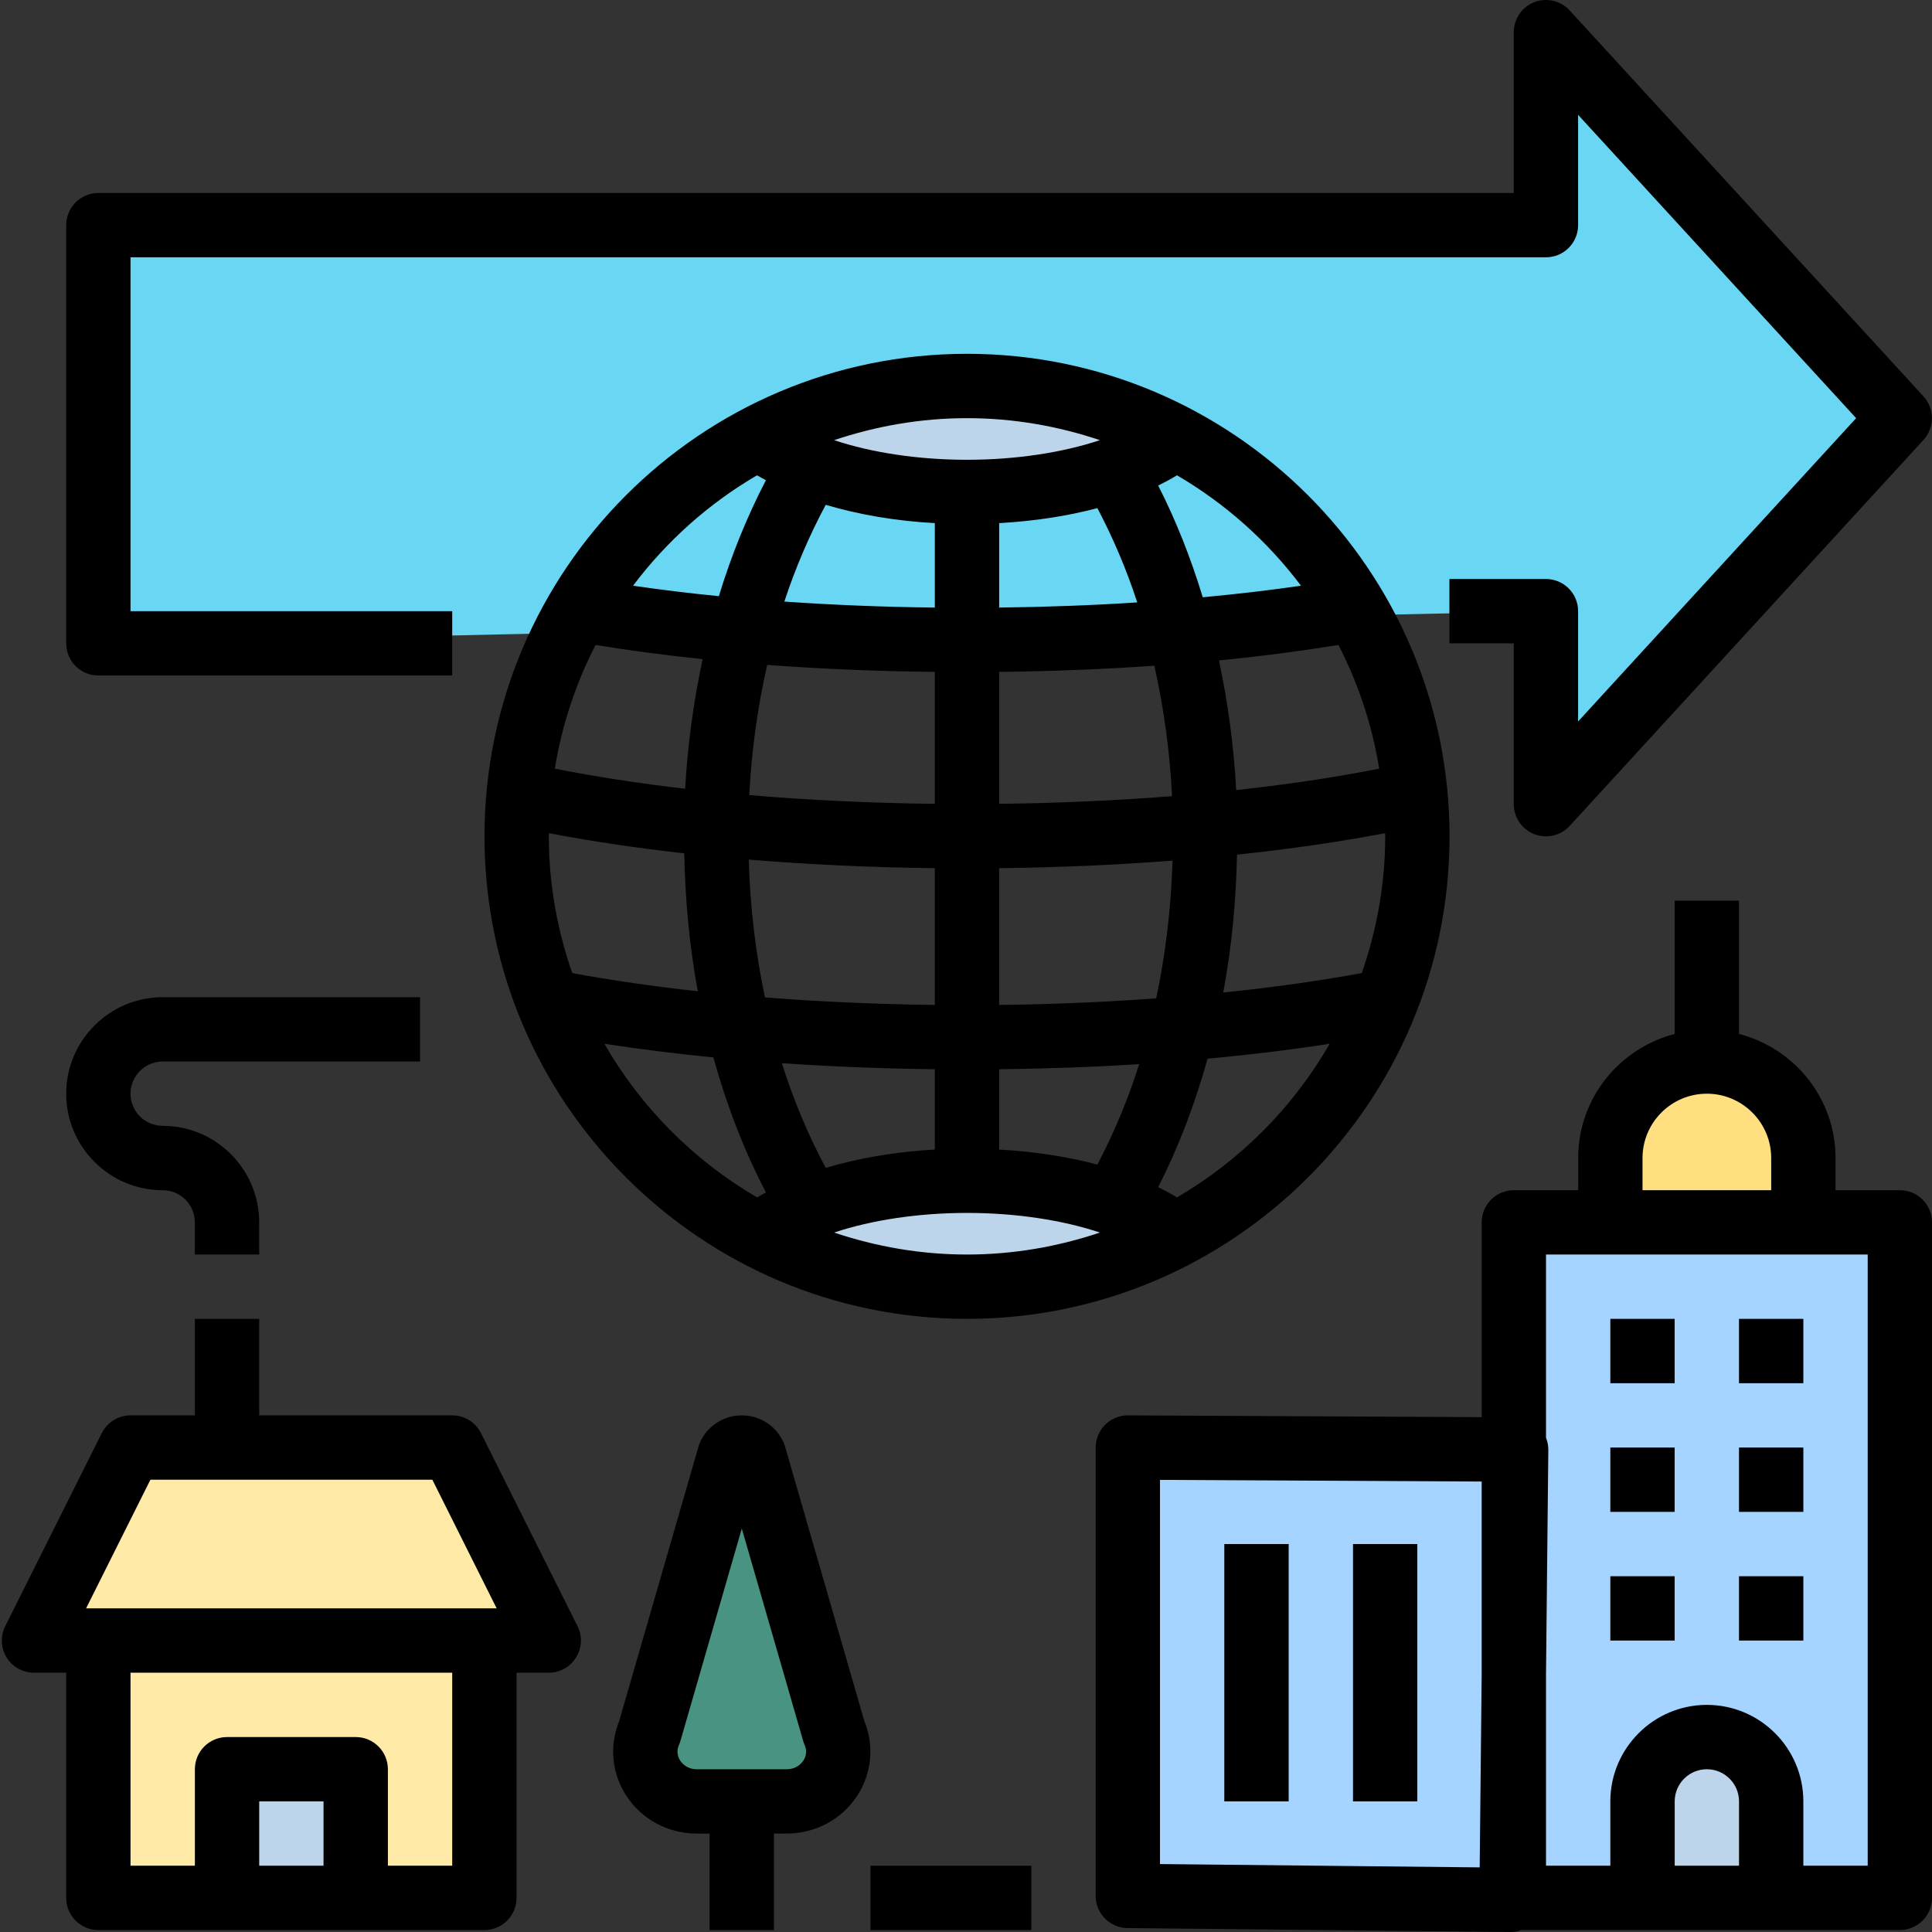 <svg width="61" height="61" viewBox="0 0 61 61" fill="none" xmlns="http://www.w3.org/2000/svg">
<rect x="0" y="0" width="61" height="61" fill="#333333" stroke="none"/>
<g clip-path="url(#clip0_2407_4062)">
<path d="M3.105 51.798H15.293V59.923H3.105V51.798Z" fill="#FFEAA7"/>
<path d="M17.325 51.798H1.074L4.121 45.704H14.278L17.325 51.798Z" fill="#FFEAA7"/>
<path d="M47.654 59.923L35.609 59.8V45.704L47.797 45.766L47.654 59.923Z" fill="#A4D4FF"/>
<path d="M47.797 38.594H59.985V59.923H47.797V38.594Z" fill="#A4D4FF"/>
<path d="M7.172 55.861H11.235V59.923H7.172V55.861Z" fill="#BDD5EA"/>
<path d="M55.922 59.923H51.859V56.876C51.859 55.754 52.768 54.845 53.891 54.845C55.014 54.845 55.922 55.754 55.922 56.876V59.923Z" fill="#BDD5EA"/>
<path d="M50.844 36.563V38.594H56.938V36.563C56.938 34.88 55.574 33.516 53.891 33.516C52.208 33.516 50.844 34.88 50.844 36.563Z" fill="#FFDF80"/>
<path d="M26.336 54.687L23.812 45.953C23.665 45.622 23.178 45.622 23.032 45.953L20.508 54.687C20.048 55.723 20.836 56.876 22.004 56.876H24.841C26.008 56.876 26.796 55.723 26.336 54.687Z" fill="#489381"/>
<path d="M59.983 13.203L48.81 1.015V7.109H3.105V20.312L48.81 19.297V25.391L59.983 13.203Z" fill="#69D6F4"/>
<path d="M37.222 13.806C35.255 12.777 33.02 12.187 30.647 12.187C28.273 12.187 26.039 12.777 24.07 13.806C25.352 14.84 27.815 15.533 30.647 15.533C33.479 15.533 35.941 14.84 37.222 13.806Z" fill="#BDD5EA"/>
<path d="M37.223 38.899C35.256 37.87 33.021 37.28 30.647 37.28C28.272 37.28 26.039 37.87 24.07 38.899C25.352 39.933 27.815 40.626 30.647 40.626C33.479 40.626 35.942 39.933 37.223 38.899Z" fill="#BDD5EA"/>
<path d="M45.767 26.406C45.767 18.006 38.932 11.171 30.532 11.171C22.131 11.171 15.297 18.006 15.297 26.406C15.297 34.807 22.131 41.641 30.532 41.641C38.932 41.641 45.767 34.807 45.767 26.406ZM31.547 36.296V33.76C33.046 33.742 34.529 33.691 35.968 33.598C35.613 34.725 35.166 35.784 34.648 36.77C33.704 36.519 32.656 36.358 31.547 36.296ZM26.071 36.874C25.524 35.85 25.056 34.745 24.686 33.568C26.255 33.677 27.874 33.74 29.516 33.76V36.295C28.268 36.365 27.102 36.567 26.071 36.874ZM17.328 26.406C17.328 26.373 17.334 26.339 17.334 26.306C18.656 26.56 20.089 26.773 21.604 26.943C21.633 28.425 21.771 29.887 22.032 31.298C20.627 31.144 19.302 30.95 18.068 30.724C17.598 29.369 17.328 27.92 17.328 26.406ZM29.516 16.517V19.183C27.887 19.165 26.298 19.101 24.765 18.994C25.121 17.91 25.562 16.89 26.071 15.939C27.102 16.246 28.268 16.448 29.516 16.517ZM34.648 16.043C35.137 16.972 35.563 17.965 35.907 19.02C34.496 19.112 33.039 19.166 31.547 19.183V16.517C32.656 16.455 33.704 16.293 34.648 16.043ZM39.031 24.946C38.956 23.546 38.768 22.176 38.486 20.851C39.804 20.722 41.062 20.557 42.259 20.364C42.883 21.57 43.32 22.884 43.547 24.269C42.161 24.544 40.645 24.77 39.031 24.946ZM37.006 25.137C35.256 25.276 33.424 25.358 31.547 25.38V21.214C33.226 21.195 34.865 21.13 36.446 21.019C36.744 22.344 36.936 23.723 37.006 25.137ZM29.516 21.214V25.38C27.496 25.356 25.527 25.263 23.657 25.104C23.729 23.692 23.923 22.315 24.222 20.993C25.924 21.121 27.7 21.194 29.516 21.214ZM21.633 24.903C20.166 24.733 18.789 24.521 17.517 24.269C17.744 22.884 18.182 21.57 18.805 20.364C19.882 20.539 21.009 20.689 22.185 20.811C21.901 22.136 21.71 23.505 21.633 24.903ZM23.641 27.14C25.523 27.296 27.496 27.388 29.516 27.411V31.73C27.683 31.707 25.881 31.628 24.152 31.492C23.856 30.093 23.683 28.632 23.641 27.14ZM31.547 31.73V27.411C33.425 27.39 35.261 27.309 37.021 27.173C36.976 28.664 36.802 30.124 36.505 31.522C34.901 31.639 33.238 31.709 31.547 31.73ZM39.057 26.985C40.72 26.808 42.291 26.582 43.73 26.306C43.73 26.339 43.736 26.373 43.736 26.406C43.736 27.92 43.467 29.369 42.996 30.724C41.645 30.972 40.176 31.178 38.622 31.337C38.886 29.929 39.026 28.467 39.057 26.985ZM41.077 18.493C40.085 18.637 39.047 18.758 37.975 18.858C37.597 17.613 37.128 16.429 36.568 15.33C36.776 15.227 36.977 15.121 37.162 15.007C38.69 15.899 40.019 17.087 41.077 18.493ZM34.728 13.897C33.554 14.289 32.073 14.517 30.532 14.517C28.991 14.517 27.51 14.29 26.336 13.897C27.657 13.454 29.064 13.203 30.532 13.203C32 13.203 33.407 13.454 34.728 13.897ZM23.902 15.007C23.99 15.061 24.09 15.11 24.183 15.162C23.591 16.3 23.092 17.527 22.697 18.823C21.763 18.731 20.859 18.62 19.987 18.493C21.046 17.087 22.374 15.899 23.902 15.007ZM19.083 32.956C20.176 33.124 21.328 33.268 22.525 33.386C22.944 34.906 23.5 36.339 24.184 37.651C24.091 37.703 23.991 37.752 23.903 37.806C21.902 36.638 20.237 34.965 19.083 32.956ZM26.336 38.916C27.51 38.524 28.991 38.296 30.532 38.296C32.073 38.296 33.554 38.523 34.728 38.916C33.407 39.359 32 39.61 30.532 39.61C29.064 39.61 27.657 39.359 26.336 38.916ZM37.162 37.806C36.977 37.692 36.776 37.586 36.568 37.483C37.206 36.229 37.727 34.866 38.127 33.427C39.472 33.302 40.763 33.144 41.982 32.956C40.827 34.965 39.162 36.638 37.162 37.806Z" fill="black"/>
<path d="M16.309 52.813H17.325C17.678 52.813 18.004 52.631 18.189 52.331C18.375 52.032 18.392 51.658 18.234 51.343L15.187 45.249C15.014 44.906 14.663 44.688 14.278 44.688H8.184V41.641H6.153V44.688H4.121C3.737 44.688 3.385 44.906 3.213 45.25L0.166 51.344C0.008 51.659 0.025 52.032 0.21 52.333C0.395 52.632 0.722 52.813 1.074 52.813H2.09V59.923C2.09 60.485 2.545 60.939 3.106 60.939H15.294C15.855 60.939 16.309 60.485 16.309 59.923V52.813ZM4.749 46.72H13.651L15.682 50.782H2.718L4.749 46.72ZM8.184 58.907V56.876H10.215V58.907H8.184ZM14.278 58.907H12.247V55.861C12.247 55.299 11.792 54.845 11.231 54.845H7.168C6.608 54.845 6.153 55.299 6.153 55.861V58.907H4.121V52.813H14.278V58.907Z" fill="black"/>
<path d="M5.137 33.516H13.262V31.485H5.137C3.457 31.485 2.09 32.852 2.09 34.532C2.09 36.212 3.457 37.579 5.137 37.579C5.697 37.579 6.152 38.034 6.152 38.594V39.61H8.184V38.594C8.184 36.915 6.817 35.547 5.137 35.547C4.577 35.547 4.121 35.093 4.121 34.532C4.121 33.971 4.577 33.516 5.137 33.516Z" fill="black"/>
<path d="M48.443 26.337C48.562 26.384 48.687 26.406 48.81 26.406C49.09 26.406 49.363 26.292 49.559 26.078L60.732 13.889C61.087 13.5 61.087 12.905 60.732 12.516L49.559 0.328C49.276 0.018 48.833 -0.081 48.442 0.068C48.052 0.221 47.795 0.597 47.795 1.015V6.093H3.106C2.545 6.093 2.09 6.547 2.09 7.109V20.312C2.09 20.874 2.545 21.328 3.106 21.328H14.278V19.297H4.121V8.124H48.81C49.371 8.124 49.826 7.671 49.826 7.109V3.625L58.605 13.203L49.826 22.78V19.297C49.826 18.735 49.371 18.281 48.81 18.281H45.763V20.312H47.795V25.391C47.795 25.809 48.052 26.185 48.443 26.337Z" fill="black"/>
<path d="M59.985 37.579H57.954V36.563C57.954 34.675 56.654 33.099 54.907 32.645V28.438H52.876V32.645C51.129 33.099 49.829 34.675 49.829 36.563V37.579H47.797C47.237 37.579 46.782 38.033 46.782 38.594V44.745L35.615 44.688C35.614 44.688 35.612 44.688 35.609 44.688C35.342 44.688 35.084 44.794 34.894 44.984C34.702 45.175 34.594 45.434 34.594 45.704V59.86C34.594 60.417 35.042 60.87 35.599 60.876L47.715 61H47.724C47.833 61 47.937 60.972 48.037 60.938H59.985C60.546 60.938 61.001 60.484 61.001 59.922V38.594C61.001 38.033 60.546 37.579 59.985 37.579ZM51.86 36.563C51.86 35.443 52.772 34.532 53.891 34.532C55.012 34.532 55.923 35.443 55.923 36.563V37.579H51.86V36.563ZM36.625 58.855V46.725L46.782 46.777V52.844L46.719 58.96L36.625 58.855ZM52.876 58.907V56.876C52.876 56.316 53.332 55.861 53.891 55.861C54.451 55.861 54.907 56.316 54.907 56.876V58.907H52.876ZM58.97 58.907H56.938V56.876C56.938 55.197 55.572 53.829 53.891 53.829C52.212 53.829 50.844 55.197 50.844 56.876V58.907H48.813V52.862L48.886 45.776C48.886 45.644 48.861 45.514 48.813 45.395V39.61H58.97V58.907Z" fill="black"/>
<path d="M50.844 41.641H52.875V43.673H50.844V41.641Z" fill="black"/>
<path d="M54.906 41.641H56.938V43.673H54.906V41.641Z" fill="black"/>
<path d="M50.844 45.704H52.875V47.735H50.844V45.704Z" fill="black"/>
<path d="M54.906 45.704H56.938V47.735H54.906V45.704Z" fill="black"/>
<path d="M50.844 49.767H52.875V51.798H50.844V49.767Z" fill="black"/>
<path d="M54.906 49.767H56.938V51.798H54.906V49.767Z" fill="black"/>
<path d="M38.656 48.751H40.688V56.876H38.656V48.751Z" fill="black"/>
<path d="M42.719 48.751H44.75V56.876H42.719V48.751Z" fill="black"/>
<path d="M24.436 57.892H24.838C25.747 57.892 26.581 57.444 27.068 56.694C27.526 55.989 27.607 55.117 27.292 54.346L24.786 45.67C24.772 45.625 24.757 45.581 24.738 45.539C24.51 45.022 23.991 44.688 23.421 44.688C22.85 44.688 22.332 45.022 22.102 45.54C22.083 45.582 22.067 45.626 22.055 45.671L19.548 54.346C19.233 55.118 19.315 55.989 19.773 56.695C20.26 57.444 21.094 57.893 22.002 57.893H22.405V60.94H24.436V57.892ZM21.476 55.586C21.419 55.498 21.338 55.319 21.435 55.099C21.455 55.056 21.47 55.013 21.483 54.968L23.421 48.26L25.359 54.968C25.372 55.013 25.387 55.056 25.406 55.099C25.504 55.319 25.424 55.499 25.366 55.586C25.312 55.67 25.153 55.861 24.838 55.861H22.002C21.688 55.861 21.529 55.67 21.476 55.586Z" fill="black"/>
<path d="M27.484 58.908H32.563V60.939H27.484V58.908Z" fill="black"/>
</g>
<defs>
<clipPath id="clip0_2407_4062">
<rect width="61" height="61" fill="white"/>
</clipPath>
</defs>
</svg>

